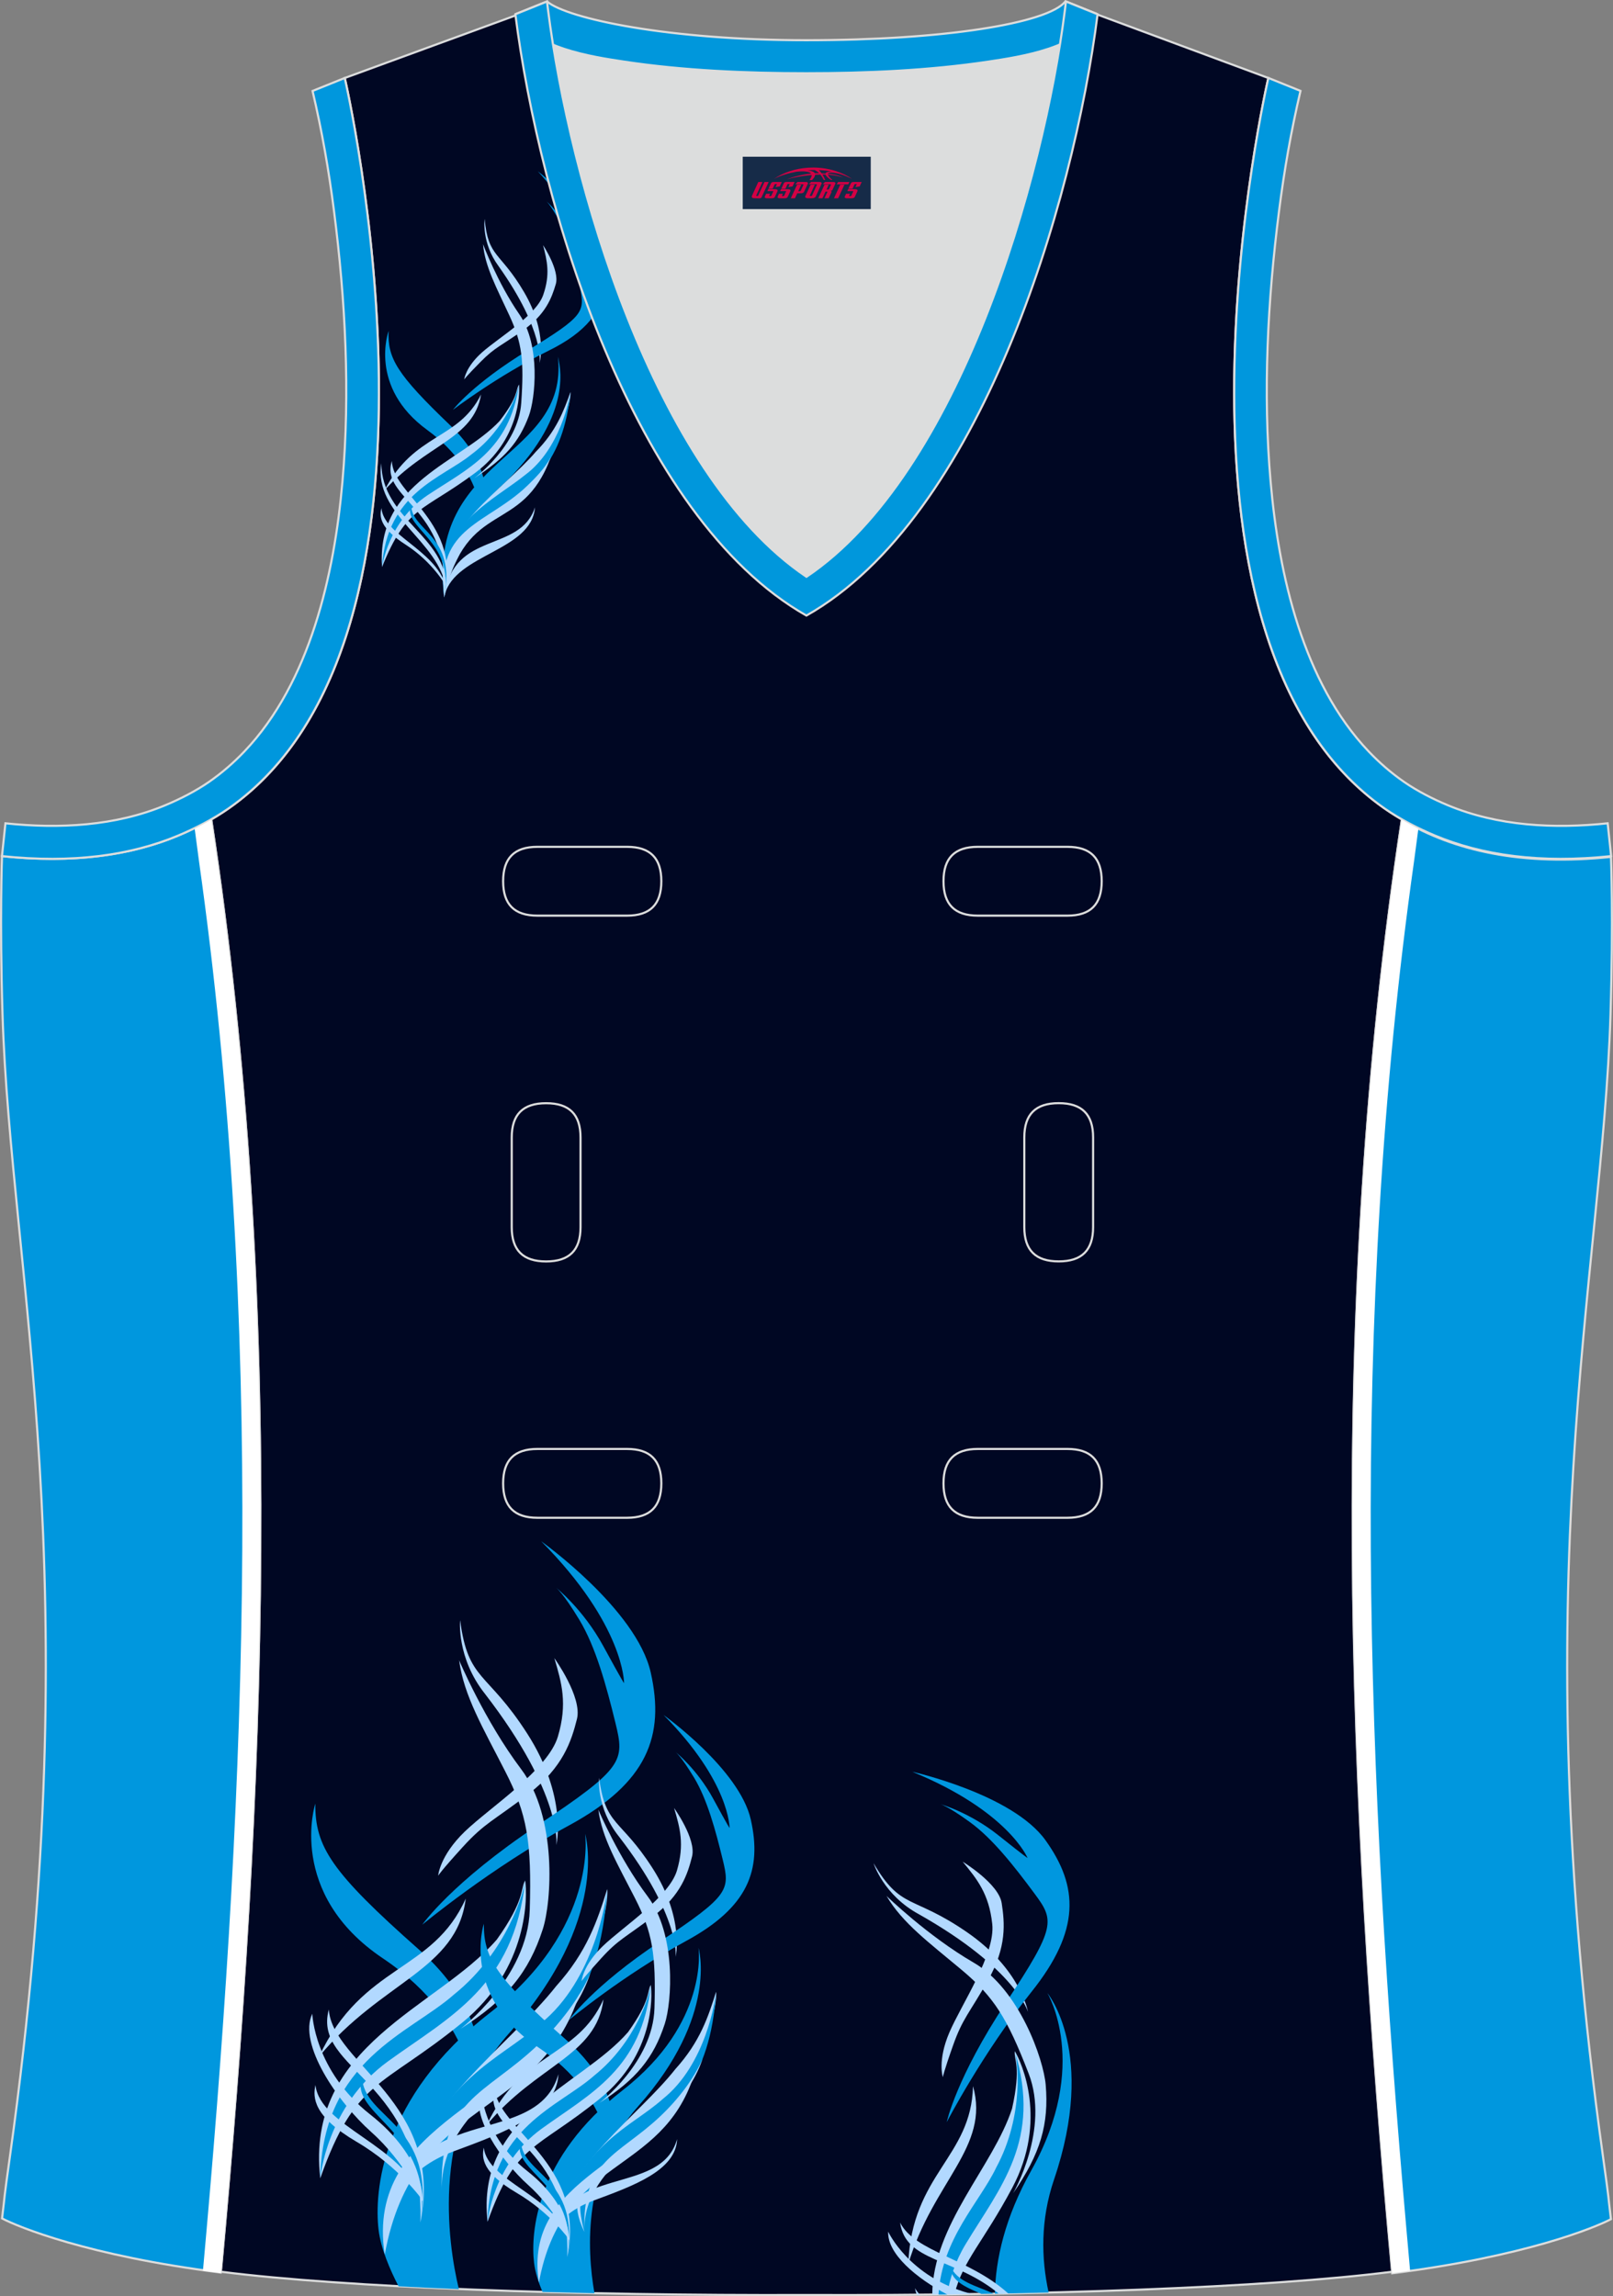<?xml version="1.0" encoding="utf-8"?>
<!-- Generator: Adobe Illustrator 19.0.0, SVG Export Plug-In . SVG Version: 6.00 Build 0)  -->
<svg xmlns="http://www.w3.org/2000/svg" xmlns:xlink="http://www.w3.org/1999/xlink" version="1.1" id="图层_1" x="0px" y="0px" width="302.41px" height="430.42px" viewBox="0 0 302.41 430.42" enable-background="new 0 0 302.41 430.42" xml:space="preserve">
<rect x="0" y="0" width="302.41" height="430.42" fill="#808080" stroke="none"/>
<g id="XMLID_20_">
	<path id="XMLID_23_" fill="#000723" stroke="#DCDDDD" stroke-width="0.4" stroke-miterlimit="22.926" d="M101.8,1.01L64.64,14.62   c0,0,25.43,109.52-25.04,139.01c13.92,91.93,10.01,182.4,1.81,272.21c23.37,2.98,66.59,4.52,109.81,4.36   c43.22,0.17,86.44-1.37,109.81-4.36c-8.2-89.81-12.11-180.28,1.8-272.21c-50.47-29.5-25.04-139.01-25.04-139.01l-37-13.73   l-11.74,8.47l-40.26,2.38l-33.12-3.11L101.8,1.01z"/>
	<path fill="#DCDDDD" d="M151.21,108.12c26.92-18.11,42.35-67.47,47.53-99.78c-4.43,1.88-9.9,2.69-13.42,3.22   c-11.14,1.67-22.91,2.18-34.17,2.18c-11.26,0-23.03-0.5-34.17-2.18c-3.48-0.52-8.88-1.32-13.28-3.16   C108.88,40.71,124.31,90.02,151.21,108.12z"/>
	<path fill="#0097DE" stroke="#DCDDDD" stroke-width="0.4" stroke-miterlimit="22.926" d="M262.83,153.67   c9.87,5.89,22.68,8.69,39.2,6.95c0,0,0.46,11.69-0.09,29.57c-1.51,49.08-16.57,105.44-1.41,214.04c1.31,9.36,0.84,6.4,1.49,11.76   c-3,1.58-16.16,7.01-41,10.14C252.8,336.24,248.89,245.69,262.83,153.67z"/>
	<path fill="#0097DC" stroke="#DCDDDD" stroke-width="0.4" stroke-miterlimit="22.926" d="M205.5,2.55l-0.12,0.27   c-2.78,6.16-14.16,7.84-20.06,8.73c-11.14,1.67-22.91,2.18-34.17,2.18c-11.26,0-23.03-0.5-34.17-2.18   c-5.9-0.89-17.28-2.57-20.06-8.73l-0.1-0.23c1.13-0.45,1.64-0.66,5.74-2.31c3.85,3.24,22.89,7.26,48.59,7.26   c25.7,0,45.26-3.15,48.59-7.26l0.15,0.01C204.02,1.96,202.51,1.34,205.5,2.55z"/>
	<g>
		<path fill="#B2D9FF" d="M181.2,362.13c10.19,6.98,11.53,15.01,11.53,15.01s-2.24-8.03-20.47-18.32c-6.63-3.6-8.48-9.55-8.48-9.55    C168.96,358.07,171.02,355.15,181.2,362.13z"/>
		<path fill="#0097DF" d="M192.65,348.28c0,0-0.16-0.01-5.52-4.29c-5.36-4.27-10.86-5.81-10.86-5.81s1.35,0.31,5.57,3.38    c4.23,3.06,8.3,8.25,12.08,13.35c3.79,5.1,4.11,6.23-5.29,20.44c-9.4,14.2-11.13,22.44-11.13,22.44s6.7-12.92,15.9-24.43    c9.2-11.51,8.82-19.73,2.62-28.39c-6.2-8.67-24.98-12.85-24.98-12.85C189.07,339.51,192.65,348.28,192.65,348.28z"/>
		<path fill="#0097DF" d="M193.36,406.83c11.1-19.81,3.01-33.23,3.01-33.23s9.32,11.25,1.24,34.97c-2.56,7.53-2.41,14.78-1.01,21.17    c-3.32,0.08-6.68,0.15-10.08,0.22C186.66,423.51,188.4,415.67,193.36,406.83z"/>
		<path fill="#B2D9FF" d="M180.26,369.23c6.09,5.1,8.52,8.95,12.58,19.42c4.06,10.47-2.89,22.47-2.89,22.47    c5.15-7.45,6.72-12.98,6.1-20.33c-0.4-4.73-4.93-17.92-13.52-22.9c-8.59-4.98-16.32-12.49-16.32-12.49    C169.17,360.46,174.17,364.13,180.26,369.23z"/>
		<path fill="#B2D9FF" d="M189.74,395.27c1.78-7.93,0.32-9.21,0.52-10.77c1.26,2.06,6.23,13.01-0.48,25.61    c-5.44,10.21-9.23,13.59-10.84,19.96c-1.38,0.02-2.77,0.04-4.16,0.05C174.89,416.96,186.19,406.17,189.74,395.27z"/>
		<path fill="#B2D9FF" d="M170.29,424.37c0.67-16.94,11.83-19.92,12.13-33.32C185.65,402.45,174.92,408.92,170.29,424.37z"/>
		<path fill="#0097DF" d="M186.76,406.34c5.39-9.97,3.99-20.38,3.5-21.84c5.09,16.69-2.74,25.46-9.22,36.17    c-1.93,3.19-2.96,6.44-3.46,9.43l-1.62,0.02C176.57,419.66,183.68,412.79,186.76,406.34z"/>
		<path fill="#B2D9FF" d="M186.03,360.65c0.62,5.67-5.77,15.03-8.04,20.34c-2.27,5.3-1.22,8.38-1.22,8.38s0.11-0.87,1.91-5.95    c1.8-5.09,2.98-5.9,6.55-12.2c3.57-6.3,3.13-10.8,2.57-14.47c-0.56-3.67-7.31-7.77-7.31-7.77    C183.17,352.24,185.42,354.98,186.03,360.65z"/>
		<path fill="#B2D9FF" d="M168.76,416.63c2.76,5.53,12.94,6.64,20.27,13.29l-1.79,0.03C178.94,423.12,169.74,424.03,168.76,416.63z"/>
		<path fill="#0097DF" d="M178.12,424.73c1.38,3.04,4.7,3.65,8.21,5.23l-2.34,0.04C180.79,428.62,178.24,427.54,178.12,424.73z"/>
		<path fill="#B2D9FF" d="M166.52,418.33c0,0,3.88,8.46,15.19,11.55c0.19,0.05,0.38,0.11,0.56,0.16c-1.56,0.02-3.13,0.05-4.7,0.06    C171.84,427.08,166.32,422.49,166.52,418.33z"/>
		<path fill="#B2D9FF" d="M171.54,428.92c0.26,0.46,0.57,0.86,0.94,1.23l-0.58,0.01C171.72,429.73,171.61,429.32,171.54,428.92z"/>
		<g>
			<g>
				<path fill="#B2D9FF" d="M86.26,303.71c0,0-0.69,7.08,4.67,13.81c14.59,18.91,13.38,28.35,13.38,28.35s2.15-9.04-5.46-20.9      S87.8,315.27,86.26,303.71z"/>
				<path fill="#0097DF" d="M101.46,288.91c0,0,17.87,12.74,20.54,24.6c2.67,11.86-0.57,20.66-15.32,28.67      c-14.76,8-27.51,18.61-27.51,18.61s5.47-7.89,21.63-18.64c16.16-10.74,16.32-12.08,14.6-19.12c-1.72-7.04-3.7-14.3-6.78-19.39      c-3.08-5.09-4.35-6.02-4.35-6.02s5.09,4.06,8.83,10.93c3.74,6.87,3.9,6.96,3.9,6.96S117.13,304.7,101.46,288.91z"/>
				<path fill="#0097DF" d="M59.11,338.1c0,0-5.44,16.84,12.68,29c18.12,12.16,17.29,27.75,17.29,27.75s6.11-14.68-10.48-29.35      C62,350.83,59.09,346.18,59.11,338.1z"/>
				<path fill="#0097DF" d="M109.7,343.76c0,0,2.56,17.69-17.87,33.57c-20.43,15.87-21.7,33.62-20.85,40.67      c0.43,3.52,2.14,7.48,3.75,10.58c3.64,0.19,7.42,0.37,11.3,0.53c-2.1-8.76-5.49-31.23,9.48-48.05      C114.51,359.72,109.7,343.76,109.7,343.76z"/>
				<path fill="#B2D9FF" d="M86.08,311.23c0,0,4.79,11.33,11.61,20.38c6.82,9.05,5.74,24.92,4.06,30.06c-2.6,8-6.7,13.1-15.41,18.64      c0,0,12.61-9.52,12.98-22.31c0.37-12.8-0.48-17.93-4.62-25.99C90.58,323.94,86.95,317.86,86.08,311.23z"/>
				<path fill="#B2D9FF" d="M113.84,354.12c0.41,2.73-2.41,18.79-15.04,29.05c-15.02,12.2-14.86,10.95-23.57,28.27      c2.97-16.42,20.21-27.91,29.06-39.16C110.06,365.88,112,360,113.84,354.12z"/>
				<path fill="#0097DF" d="M113.84,354.12c-0.13,1.76-2.39,17.11-12.47,25.18c-8.25,7.31-17.43,8.96-27.83,32.23      c0,0,5.31-8.77,17.78-19.01C103.79,382.28,112.51,375.13,113.84,354.12z"/>
				<path fill="#B2D9FF" d="M82.84,410.73c-0.53-17.31,21.84-23.13,27.85-40.84c-1.99,4.62-5.72,9.53-9.97,13.55      C90.8,392.82,82.28,393.5,82.84,410.73z"/>
				<path fill="#0097DF" d="M82.84,410.73c-3.44-7.39-0.94-8.63,1.56-13.66C82.28,402.66,80.79,402.75,82.84,410.73z"/>
				<path fill="#B2D9FF" d="M104.69,388.81c-3.87,13.74-26.53,5.48-30.39,24.09c0,0,1.4-6.16,10.7-9.61      C94.3,399.85,104.42,396.22,104.69,388.81z"/>
				<path fill="#B2D9FF" d="M93.14,363.58c5.38-7.55,4.41-9.54,5.32-11.08c0.41,2.73,0.79,16.43-11.85,26.69      c-15.25,12.38-19.94,10.45-26.57,29.13C57.2,383.23,82.02,376.41,93.14,363.58z"/>
				<path fill="#B2D9FF" d="M87.32,355.89c-6.24,13.94-19.28,12.12-27.49,29.61C71.54,371.32,85.67,369.3,87.32,355.89z"/>
				<path fill="#0097DF" d="M98.46,352.49c-0.13,1.76-3.27,13.31-13.35,21.39c-8.25,7.31-24.6,12.17-25.07,34.43      c0,0,1.17-13.56,12.72-21.92C84.31,378.03,96.4,372.29,98.46,352.49z"/>
				<path fill="#B2D9FF" d="M103.93,310.82c0,0,5.27,7.3,4.24,11.41c-1.04,4.11-2.56,9.03-9.1,14.06c-6.54,5.03-8.14,5.36-12.28,9.9      c-4.14,4.54-4.64,5.41-4.64,5.41s0.26-3.7,4.99-8.27c4.74-4.56,15.58-11.55,17.45-17.79      C106.44,319.33,105.3,315.45,103.93,310.82z"/>
				<path fill="#B2D9FF" d="M108.65,373.74c-7.69,23.92-31.04,18.88-36.52,48.9C68.26,397.37,98.31,394.57,108.65,373.74z"/>
				<path fill="#B2D9FF" d="M61.65,376.69c0.65,10.17,21.71,17.54,17.17,39.92C79.58,389.73,58.51,388.21,61.65,376.69z"/>
				<path fill="#0097DF" d="M78.83,416.61c3.04-18.78-10.71-19.3-10.93-27.25C65.24,396.53,81.53,399.56,78.83,416.61z"/>
				<path fill="#B2D9FF" d="M58.55,377.48c0,0,0.33,10.61,10.85,18.88c10.52,8.27,9.84,16.33,9.84,16.33s-3.3-7.39-9.62-13.02      C63.3,394.03,55.83,383.15,58.55,377.48z"/>
				<path fill="#B2D9FF" d="M59.14,390.84c0.92,7.95,16.42,11.12,20.11,21.65c0,0-4.35-6.29-12.42-11.02      C58.76,396.72,58.62,393.25,59.14,390.84z"/>
			</g>
			<g>
				<path fill="#B2D9FF" d="M112.32,333.26c0,0-0.56,5.64,3.71,10.99c11.6,15.05,10.64,22.56,10.64,22.56s1.71-7.19-4.34-16.63      C116.28,340.74,113.54,342.45,112.32,333.26z"/>
				<path fill="#0097DF" d="M124.42,321.49c0,0,14.21,10.14,16.34,19.59s-0.46,16.44-12.2,22.8c-11.75,6.36-21.9,14.79-21.9,14.79      s4.35-6.28,17.22-14.82c12.87-8.54,12.99-9.61,11.63-15.21s-2.94-11.38-5.39-15.43c-2.45-4.05-3.46-4.79-3.46-4.79      s4.05,3.24,7.02,8.7c2.97,5.47,3.1,5.54,3.1,5.54S136.88,334.06,124.42,321.49z"/>
				<path fill="#0097DF" d="M90.71,360.61c0,0-4.34,13.4,10.08,23.08c14.41,9.68,13.74,22.09,13.74,22.09s4.87-11.68-8.33-23.36      C93,370.74,90.68,367.04,90.71,360.61z"/>
				<path fill="#0097DF" d="M130.96,365.13c0,0,2.03,14.08-14.23,26.7c-16.26,12.62-17.28,26.75-16.6,32.35      c0.21,1.76,0.83,3.67,1.58,5.45c3.2,0.09,6.45,0.17,9.74,0.24c-1.46-8.29-2.19-23.4,8.22-35.07      C134.77,377.83,130.96,365.13,130.96,365.13z"/>
				<path fill="#B2D9FF" d="M112.18,339.24c0,0,3.81,9.01,9.23,16.22c5.42,7.2,4.56,19.83,3.22,23.92      c-2.07,6.36-5.34,10.42-12.27,14.83c0,0,10.04-7.57,10.34-17.75c0.3-10.18-0.38-14.26-3.67-20.68      C115.75,349.36,112.86,344.52,112.18,339.24z"/>
				<path fill="#B2D9FF" d="M134.25,373.38c0.32,2.17-1.92,14.95-11.98,23.11c-11.96,9.7-11.83,8.71-18.76,22.48      c2.37-13.06,16.1-22.2,23.14-31.15C131.24,382.74,132.78,378.06,134.25,373.38z"/>
				<path fill="#0097DF" d="M134.25,373.38c-0.1,1.4-1.91,13.61-9.93,20.03c-6.57,5.82-13.87,7.12-22.16,25.64      c0,0,4.23-6.98,14.15-15.12C126.23,395.79,133.18,390.1,134.25,373.38z"/>
				<path fill="#B2D9FF" d="M109.56,418.41c-0.41-13.77,17.39-18.39,22.17-32.49c-1.59,3.68-4.55,7.58-7.94,10.78      C115.9,404.17,109.12,404.71,109.56,418.41z"/>
				<path fill="#B2D9FF" d="M109.56,418.41c-2.73-5.88-0.75-6.87,1.25-10.87C109.12,411.99,107.93,412.06,109.56,418.41z"/>
				<path fill="#B2D9FF" d="M126.95,400.98c-3.09,10.93-21.11,4.35-24.19,19.16c0,0,1.12-4.9,8.52-7.64      C118.69,409.76,126.73,406.88,126.95,400.98z"/>
				<path fill="#B2D9FF" d="M117.77,380.9c4.28-6,3.52-7.59,4.24-8.82c0.32,2.17,0.62,13.07-9.44,21.23      c-12.14,9.85-15.87,8.31-21.16,23.17C89.17,396.52,108.92,391.1,117.77,380.9z"/>
				<path fill="#B2D9FF" d="M113.14,374.78c-4.97,11.09-15.35,9.64-21.88,23.55C100.58,387.05,111.83,385.45,113.14,374.78z"/>
				<path fill="#0097DF" d="M122.01,372.08c-0.1,1.4-2.61,10.59-10.63,17.01c-6.57,5.82-19.58,9.68-19.97,27.39      c0,0,0.94-10.79,10.13-17.44S120.37,387.83,122.01,372.08z"/>
				<path fill="#B2D9FF" d="M126.38,338.92c0,0,4.19,5.81,3.37,9.08c-0.83,3.27-2.04,7.18-7.25,11.19c-5.21,4-6.48,4.26-9.77,7.88      c-3.29,3.61-3.69,4.3-3.69,4.3s0.21-2.95,3.98-6.57c3.77-3.63,12.4-9.19,13.89-14.15C128.37,345.7,127.47,342.61,126.38,338.92z      "/>
				<path fill="#B2D9FF" d="M130.11,388.99c-6.13,19.03-24.7,15.01-29.08,38.9C97.96,407.78,121.88,405.56,130.11,388.99z"/>
				<path fill="#B2D9FF" d="M92.71,391.32c0.51,8.09,17.27,13.97,13.65,31.77C106.97,401.7,90.21,400.48,92.71,391.32z"/>
				<path fill="#0097DF" d="M106.36,423.09c2.42-14.94-8.51-15.36-8.69-21.69C95.56,407.11,108.52,409.52,106.36,423.09z"/>
				<path fill="#B2D9FF" d="M90.24,391.94c0,0,0.25,8.44,8.62,15.03c8.37,6.59,7.83,13,7.83,13s-2.62-5.88-7.65-10.37      C94.02,405.12,88.08,396.46,90.24,391.94z"/>
				<path fill="#B2D9FF" d="M90.7,402.58c0.73,6.33,13.07,8.86,16,17.23c0,0-3.46-5.01-9.88-8.78      C90.4,407.26,90.29,404.49,90.7,402.58z"/>
			</g>
		</g>
	</g>
	<path fill="#B2D9FF" d="M90.86,41.05c0,0-0.62,4.44,2.59,8.81c8.71,12.27,7.71,18.19,7.71,18.19s1.59-5.64-2.91-13.3   C93.76,47.09,91.53,48.36,90.86,41.05z"/>
	<path fill="#0097DF" d="M100.83,32.1c0,0,4.85,3.75,8.5,8.49c1.34,4.48,2.78,8.7,4.13,12.66c-0.46,5.01-3.5,9-10.71,12.54   c-9.51,4.68-17.83,11.03-17.83,11.03s3.65-4.83,14.12-11.2c10.47-6.37,10.61-7.2,9.71-11.68c-0.9-4.47-1.96-9.1-3.78-12.38   c-1.81-3.29-2.59-3.9-2.59-3.9s3.11,2.69,5.29,7.1c2.18,4.42,2.28,4.48,2.28,4.48S110.3,42.44,100.83,32.1z"/>
	<path fill="#0097DF" d="M72.86,62.03c0,0-3.87,10.48,7.25,18.58C91.22,88.72,90.3,98.52,90.3,98.52s4.24-9.1-5.85-18.75   C74.35,70.12,72.63,67.12,72.86,62.03z"/>
	<path fill="#0097DF" d="M104.61,66.86c2.02,19.55-24.58,18.34-21.34,45.12c2.64-10.26,2.1-12.99,11.87-21.96   C107.83,77.22,104.81,68.13,104.61,66.86z"/>
	<path fill="#B2D9FF" d="M90.56,45.78c0,0,2.73,7.25,6.8,13.13c4.07,5.87,2.98,15.84,1.79,19.04c-1.85,4.97-4.54,8-10.22,11.67   c0,0,8.22-5.99,8.79-14.04c0.56-8.05,0.16-11.3-2.24-16.49C93.07,53.89,90.93,49.97,90.56,45.78z"/>
	<path fill="#B2D9FF" d="M106.96,73.48c0.19,1.73-2,11.77-10.24,17.92c-9.79,7.31-7.66,7.67-13.6,18.36   c-1.41-10.15,11.48-18.22,17.34-25.08C104.28,80.8,105.65,77.14,106.96,73.48z"/>
	<path fill="#0097DF" d="M106.96,73.48c-0.13,1.1-1.95,10.72-8.51,15.55c-5.39,4.4-16.65,9.65-15.11,20.35c0,0,0.3-6.14,8.43-12.28   C99.89,90.97,105.58,86.69,106.96,73.48z"/>
	<path fill="#B2D9FF" d="M93.66,78.93c3.59-4.62,3.03-5.9,3.64-6.85c0.19,1.73,0.07,10.37-8.16,16.52   c-9.93,7.42-12.84,6.09-17.51,17.68C70.49,90.41,86.32,86.73,93.66,78.93z"/>
	<path fill="#B2D9FF" d="M90.19,73.94c-4.29,8.63-12.47,7.15-18.1,17.97C79.84,83.27,88.81,82.34,90.19,73.94z"/>
	<path fill="#0097DF" d="M97.3,72.08c-0.13,1.1-2.41,8.31-8.97,13.14c-5.39,4.4-15.83,7.06-16.7,21.06c0,0,1.09-8.51,8.59-13.49   C87.72,87.81,95.5,84.5,97.3,72.08z"/>
	<path fill="#B2D9FF" d="M101.82,45.96c0,0,3.14,4.73,2.38,7.3c-0.76,2.56-1.85,5.62-6.1,8.63c-4.25,3.01-5.27,3.17-8,5.94   c-2.73,2.76-3.07,3.29-3.07,3.29s0.26-2.33,3.36-5.08c3.11-2.76,10.13-6.89,11.46-10.77C103.19,51.39,102.57,48.91,101.82,45.96z"/>
	<path fill="#B2D9FF" d="M103.26,85.72c-5.46,14.87-15.76,7.48-19.99,26.26c-1.49-13.34,8.17-13.76,15.62-20.96   C100.39,89.57,102.08,87.87,103.26,85.72z"/>
	<path fill="#B2D9FF" d="M73.47,86.4c0.15,6.42,13.24,11.59,9.8,25.57C84.43,95.06,71.19,93.58,73.47,86.4z"/>
	<path fill="#0097DF" d="M83.27,111.98c2.4-11.75-6.26-12.42-6.19-17.43C75.22,98.99,85.42,101.3,83.27,111.98z"/>
	<path fill="#B2D9FF" d="M71.49,86.82c0.06,10.65,12.46,13.66,12.16,23.62C82.43,101.27,69.96,96.58,71.49,86.82z"/>
	<path fill="#B2D9FF" d="M71.52,95.25c0.38,5.03,9.99,7.77,12.04,14.49c0,0-2.49-4.42-7.46-7.61   C71.12,98.95,71.13,96.76,71.52,95.25z"/>
	<path fill="#B2D9FF" d="M100.3,95.11c-2.8,8.56-15.19,4.36-16.9,16.3C85.46,103.82,99.66,103.28,100.3,95.11z"/>
	<path fill="#0097DE" stroke="#DCDDDD" stroke-width="0.4" stroke-miterlimit="22.926" d="M39.58,153.53   c-9.87,5.89-22.68,8.69-39.2,6.95c0,0-0.46,11.69,0.09,29.57c1.51,49.08,16.57,105.44,1.41,214.04c-1.31,9.36-0.84,6.4-1.49,11.76   c3,1.58,16.16,7.01,40.99,10.14C49.6,336.1,53.52,245.55,39.58,153.53z"/>
	<path fill="#0097DC" stroke="#DCDDDD" stroke-width="0.4" stroke-miterlimit="22.926" d="M96.62,2.67l5.93-2.39l0.2,1.61   c4.02,31.78,19.68,86.86,48.45,106.23c28.78-19.36,44.43-74.44,48.45-106.23l0.2-1.61l5.93,2.39   c-4.53,35.76-22.05,94.31-54.59,112.72C118.67,96.98,101.15,38.44,96.62,2.67z"/>
	<path fill="none" stroke="#DCDDDD" stroke-width="0.4" stroke-miterlimit="22.926" d="M183.31,158.74c-4.32,0-6.42,2.11-6.42,6.45   c0,4.34,2.1,6.45,6.42,6.45h16.82c4.32,0,6.42-2.11,6.42-6.45c0-4.34-2.1-6.45-6.42-6.45H183.31L183.31,158.74z M204.94,213.21   c0-4.32-2.11-6.42-6.45-6.42s-6.45,2.1-6.45,6.42v16.82c0,4.32,2.11,6.42,6.45,6.42c4.34,0,6.45-2.1,6.45-6.42V213.21   L204.94,213.21z M95.94,230.04c0,4.32,2.11,6.42,6.45,6.42s6.45-2.1,6.45-6.42v-16.82c0-4.32-2.11-6.42-6.45-6.42   s-6.45,2.1-6.45,6.42V230.04L95.94,230.04z M100.75,271.61c-4.32,0-6.42,2.11-6.42,6.45s2.1,6.45,6.42,6.45h16.82   c4.32,0,6.42-2.11,6.42-6.45s-2.1-6.45-6.42-6.45H100.75L100.75,271.61z M183.31,271.61c-4.32,0-6.42,2.11-6.42,6.45   s2.1,6.45,6.42,6.45h16.82c4.32,0,6.42-2.11,6.42-6.45s-2.1-6.45-6.42-6.45H183.31L183.31,271.61z M100.75,158.74   c-4.32,0-6.42,2.11-6.42,6.45c0,4.34,2.1,6.45,6.42,6.45h16.82c4.32,0,6.42-2.11,6.42-6.45c0-4.34-2.1-6.45-6.42-6.45H100.75z"/>
	<path fill="#0097DD" stroke="#DCDDDD" stroke-width="0.4" stroke-miterlimit="22.926" d="M62.63,39.63   c2.13,16.63,3.04,33.98,1.57,50.69c-1.52,17.33-6.03,37.57-18.4,50.56c-2,2.1-4.2,4.01-6.59,5.67c-2.48,1.72-5.41,3.22-8.19,4.38   c-9.42,3.94-19.95,4.46-30,3.4l-0.65,6.15c13.27,1.4,24.15-0.13,33.03-3.85c3.09-1.29,6.59-3.1,9.34-5.01   c46.24-32.14,21.89-137,21.89-137l-6.03,2.43C60.39,24.7,61.64,31.86,62.63,39.63z"/>
	<path fill="#0097DD" stroke="#DCDDDD" stroke-width="0.4" stroke-miterlimit="22.926" d="M239.79,39.63   c-2.13,16.63-3.04,33.98-1.57,50.69c1.52,17.33,6.03,37.57,18.4,50.56c2,2.1,4.2,4.01,6.59,5.67c2.48,1.72,5.41,3.22,8.2,4.38   c9.42,3.94,19.95,4.46,30,3.4l0.65,6.15c-13.27,1.4-24.15-0.13-33.03-3.85c-3.09-1.29-6.59-3.1-9.34-5.01   c-46.24-32.14-21.89-137.01-21.89-137.01l6.02,2.43C242.03,24.7,240.78,31.86,239.79,39.63z"/>
	<path fill="#FFFFFF" d="M39.6,153.64c-1,0.6-2.04,1.16-3.1,1.7c0.44,3.36,0.77,5.85,0.81,6.11c6.04,42.78,8.36,86.02,8.11,129.2   c-0.25,42.76-2.97,85.45-6.75,128.03l-0.62,6.98c1.1,0.15,2.22,0.3,3.37,0.45C49.62,336.21,53.54,245.66,39.6,153.64z"/>
	<path fill="#FFFFFF" d="M262.82,153.64c1,0.6,2.04,1.16,3.1,1.7c-0.44,3.36-0.77,5.85-0.81,6.11c-6.05,42.78-8.36,86.02-8.11,129.2   c0.25,42.76,2.98,85.45,6.75,128.03l0.62,6.98c-1.1,0.15-2.22,0.3-3.37,0.45C252.8,336.21,248.88,245.66,262.82,153.64z"/>
	
</g>
<g id="tag_logo">
	<rect y="29.38" fill="#162B48" width="24" height="9.818" x="139.25"/>
	<g>
		<path fill="#D30044" d="M155.21,32.57l0.005-0.011c0.131-0.311,1.085-0.262,2.351,0.071c0.715,0.24,1.44,0.54,2.193,0.9    c-0.218-0.147-0.447-0.289-0.682-0.42l0.011,0.005l-0.011-0.005c-1.478-0.845-3.218-1.418-5.1-1.62    c-1.282-0.115-1.658-0.082-2.411-0.055c-2.449,0.142-4.68,0.905-6.458,2.095c1.26-0.638,2.722-1.075,4.195-1.336    c1.467-0.18,2.476-0.033,2.771,0.344c-1.691,0.175-3.469,0.633-4.555,1.075c1.156-0.338,2.967-0.665,4.647-0.813    c0.016,0.251-0.115,0.567-0.415,0.96h0.475c0.376-0.382,0.584-0.725,0.595-1.004c0.333-0.022,0.66-0.033,0.971-0.033    C154.04,33.01,154.25,33.36,154.45,33.75h0.262c-0.125-0.344-0.295-0.687-0.518-1.036c0.207,0,0.393,0.005,0.567,0.011    c0.104,0.267,0.496,0.66,1.058,1.025h0.245c-0.442-0.365-0.753-0.753-0.835-1.004c1.047,0.065,1.696,0.224,2.885,0.513    C157.03,32.83,156.29,32.66,155.21,32.57z M152.77,32.48c-0.164-0.295-0.655-0.485-1.402-0.551    c0.464-0.033,0.922-0.055,1.364-0.055c0.311,0.147,0.589,0.344,0.84,0.589C153.31,32.46,153.04,32.47,152.77,32.48z M154.75,32.53c-0.224-0.016-0.458-0.027-0.715-0.044c-0.147-0.202-0.311-0.398-0.502-0.6c0.082,0,0.164,0.005,0.24,0.011    c0.72,0.033,1.429,0.125,2.138,0.273C155.24,32.13,154.86,32.29,154.75,32.53z"/>
		<path fill="#D30044" d="M142.17,34.11L141,36.66C140.82,37.03,141.09,37.17,141.57,37.17l0.873,0.005    c0.115,0,0.251-0.049,0.327-0.175l1.342-2.891H143.33L142.11,36.74H141.94c-0.147,0-0.185-0.033-0.147-0.125l1.156-2.504H142.17L142.17,34.11z M144.03,35.46h1.271c0.36,0,0.584,0.125,0.442,0.425L145.27,36.92C145.17,37.14,144.9,37.17,144.67,37.17H143.75c-0.267,0-0.442-0.136-0.349-0.333l0.235-0.513h0.742L144.2,36.7C144.18,36.75,144.22,36.76,144.28,36.76h0.18    c0.082,0,0.125-0.016,0.147-0.071l0.376-0.813c0.011-0.022,0.011-0.044-0.055-0.044H143.86L144.03,35.46L144.03,35.46z M144.85,35.39h-0.78l0.475-1.025c0.098-0.218,0.338-0.256,0.578-0.256H146.57L146.18,34.95L145.4,35.07l0.262-0.562H145.37c-0.082,0-0.12,0.016-0.147,0.071L144.85,35.39L144.85,35.39z M146.44,35.46L146.27,35.83h1.069c0.06,0,0.06,0.016,0.049,0.044    L147.01,36.69C146.99,36.74,146.95,36.76,146.87,36.76H146.69c-0.055,0-0.104-0.011-0.082-0.06l0.175-0.376H146.04L145.81,36.84C145.71,37.03,145.89,37.17,146.16,37.17h0.916c0.24,0,0.502-0.033,0.605-0.251l0.475-1.031c0.142-0.3-0.082-0.425-0.442-0.425H146.44L146.44,35.46z M147.25,35.39l0.371-0.818c0.022-0.055,0.06-0.071,0.147-0.071h0.295L147.8,35.06l0.791-0.115l0.387-0.845H147.53c-0.24,0-0.48,0.038-0.578,0.256L146.48,35.39L147.25,35.39L147.25,35.39z M149.65,35.85h0.278c0.087,0,0.153-0.022,0.202-0.115    l0.496-1.075c0.033-0.076-0.011-0.12-0.125-0.12H149.1l0.431-0.431h1.522c0.355,0,0.485,0.153,0.393,0.355l-0.676,1.445    c-0.06,0.125-0.175,0.333-0.644,0.327l-0.649-0.005L149.04,37.17H148.26l1.178-2.558h0.785L149.65,35.85L149.65,35.85z     M152.24,36.66c-0.022,0.049-0.06,0.076-0.142,0.076h-0.191c-0.082,0-0.109-0.027-0.082-0.076l0.944-2.051h-0.785l-0.987,2.138    c-0.125,0.273,0.115,0.415,0.453,0.415h0.72c0.327,0,0.649-0.071,0.769-0.322l1.085-2.384c0.093-0.202-0.06-0.355-0.415-0.355    h-1.533l-0.431,0.431h1.38c0.115,0,0.164,0.033,0.131,0.104L152.24,36.66L152.24,36.66z M154.96,35.53h0.278    c0.087,0,0.158-0.022,0.202-0.115l0.344-0.753c0.033-0.076-0.011-0.12-0.125-0.12h-1.402l0.425-0.431h1.527    c0.355,0,0.485,0.153,0.393,0.355l-0.529,1.124c-0.044,0.093-0.147,0.18-0.393,0.18c0.224,0.011,0.256,0.158,0.175,0.327    l-0.496,1.075h-0.785l0.54-1.167c0.022-0.055-0.005-0.087-0.104-0.087h-0.235L154.19,37.17h-0.785l1.178-2.558h0.785L154.96,35.53L154.96,35.53z M157.53,34.62L156.35,37.17h0.785l1.184-2.558H157.53L157.53,34.62z M159.04,34.55l0.202-0.431h-2.1l-0.295,0.431    H159.04L159.04,34.55z M159.02,35.46h1.271c0.36,0,0.584,0.125,0.442,0.425l-0.475,1.031c-0.104,0.218-0.371,0.251-0.605,0.251    h-0.916c-0.267,0-0.442-0.136-0.349-0.333l0.235-0.513h0.742L159.19,36.7c-0.022,0.049,0.022,0.06,0.082,0.06h0.18    c0.082,0,0.125-0.016,0.147-0.071l0.376-0.813c0.011-0.022,0.011-0.044-0.049-0.044h-1.069L159.02,35.46L159.02,35.46z     M159.83,35.39H159.05l0.475-1.025c0.098-0.218,0.338-0.256,0.578-0.256h1.451l-0.387,0.845l-0.791,0.115l0.262-0.562h-0.295    c-0.082,0-0.12,0.016-0.147,0.071L159.83,35.39z"/>
	</g>
</g>
</svg>